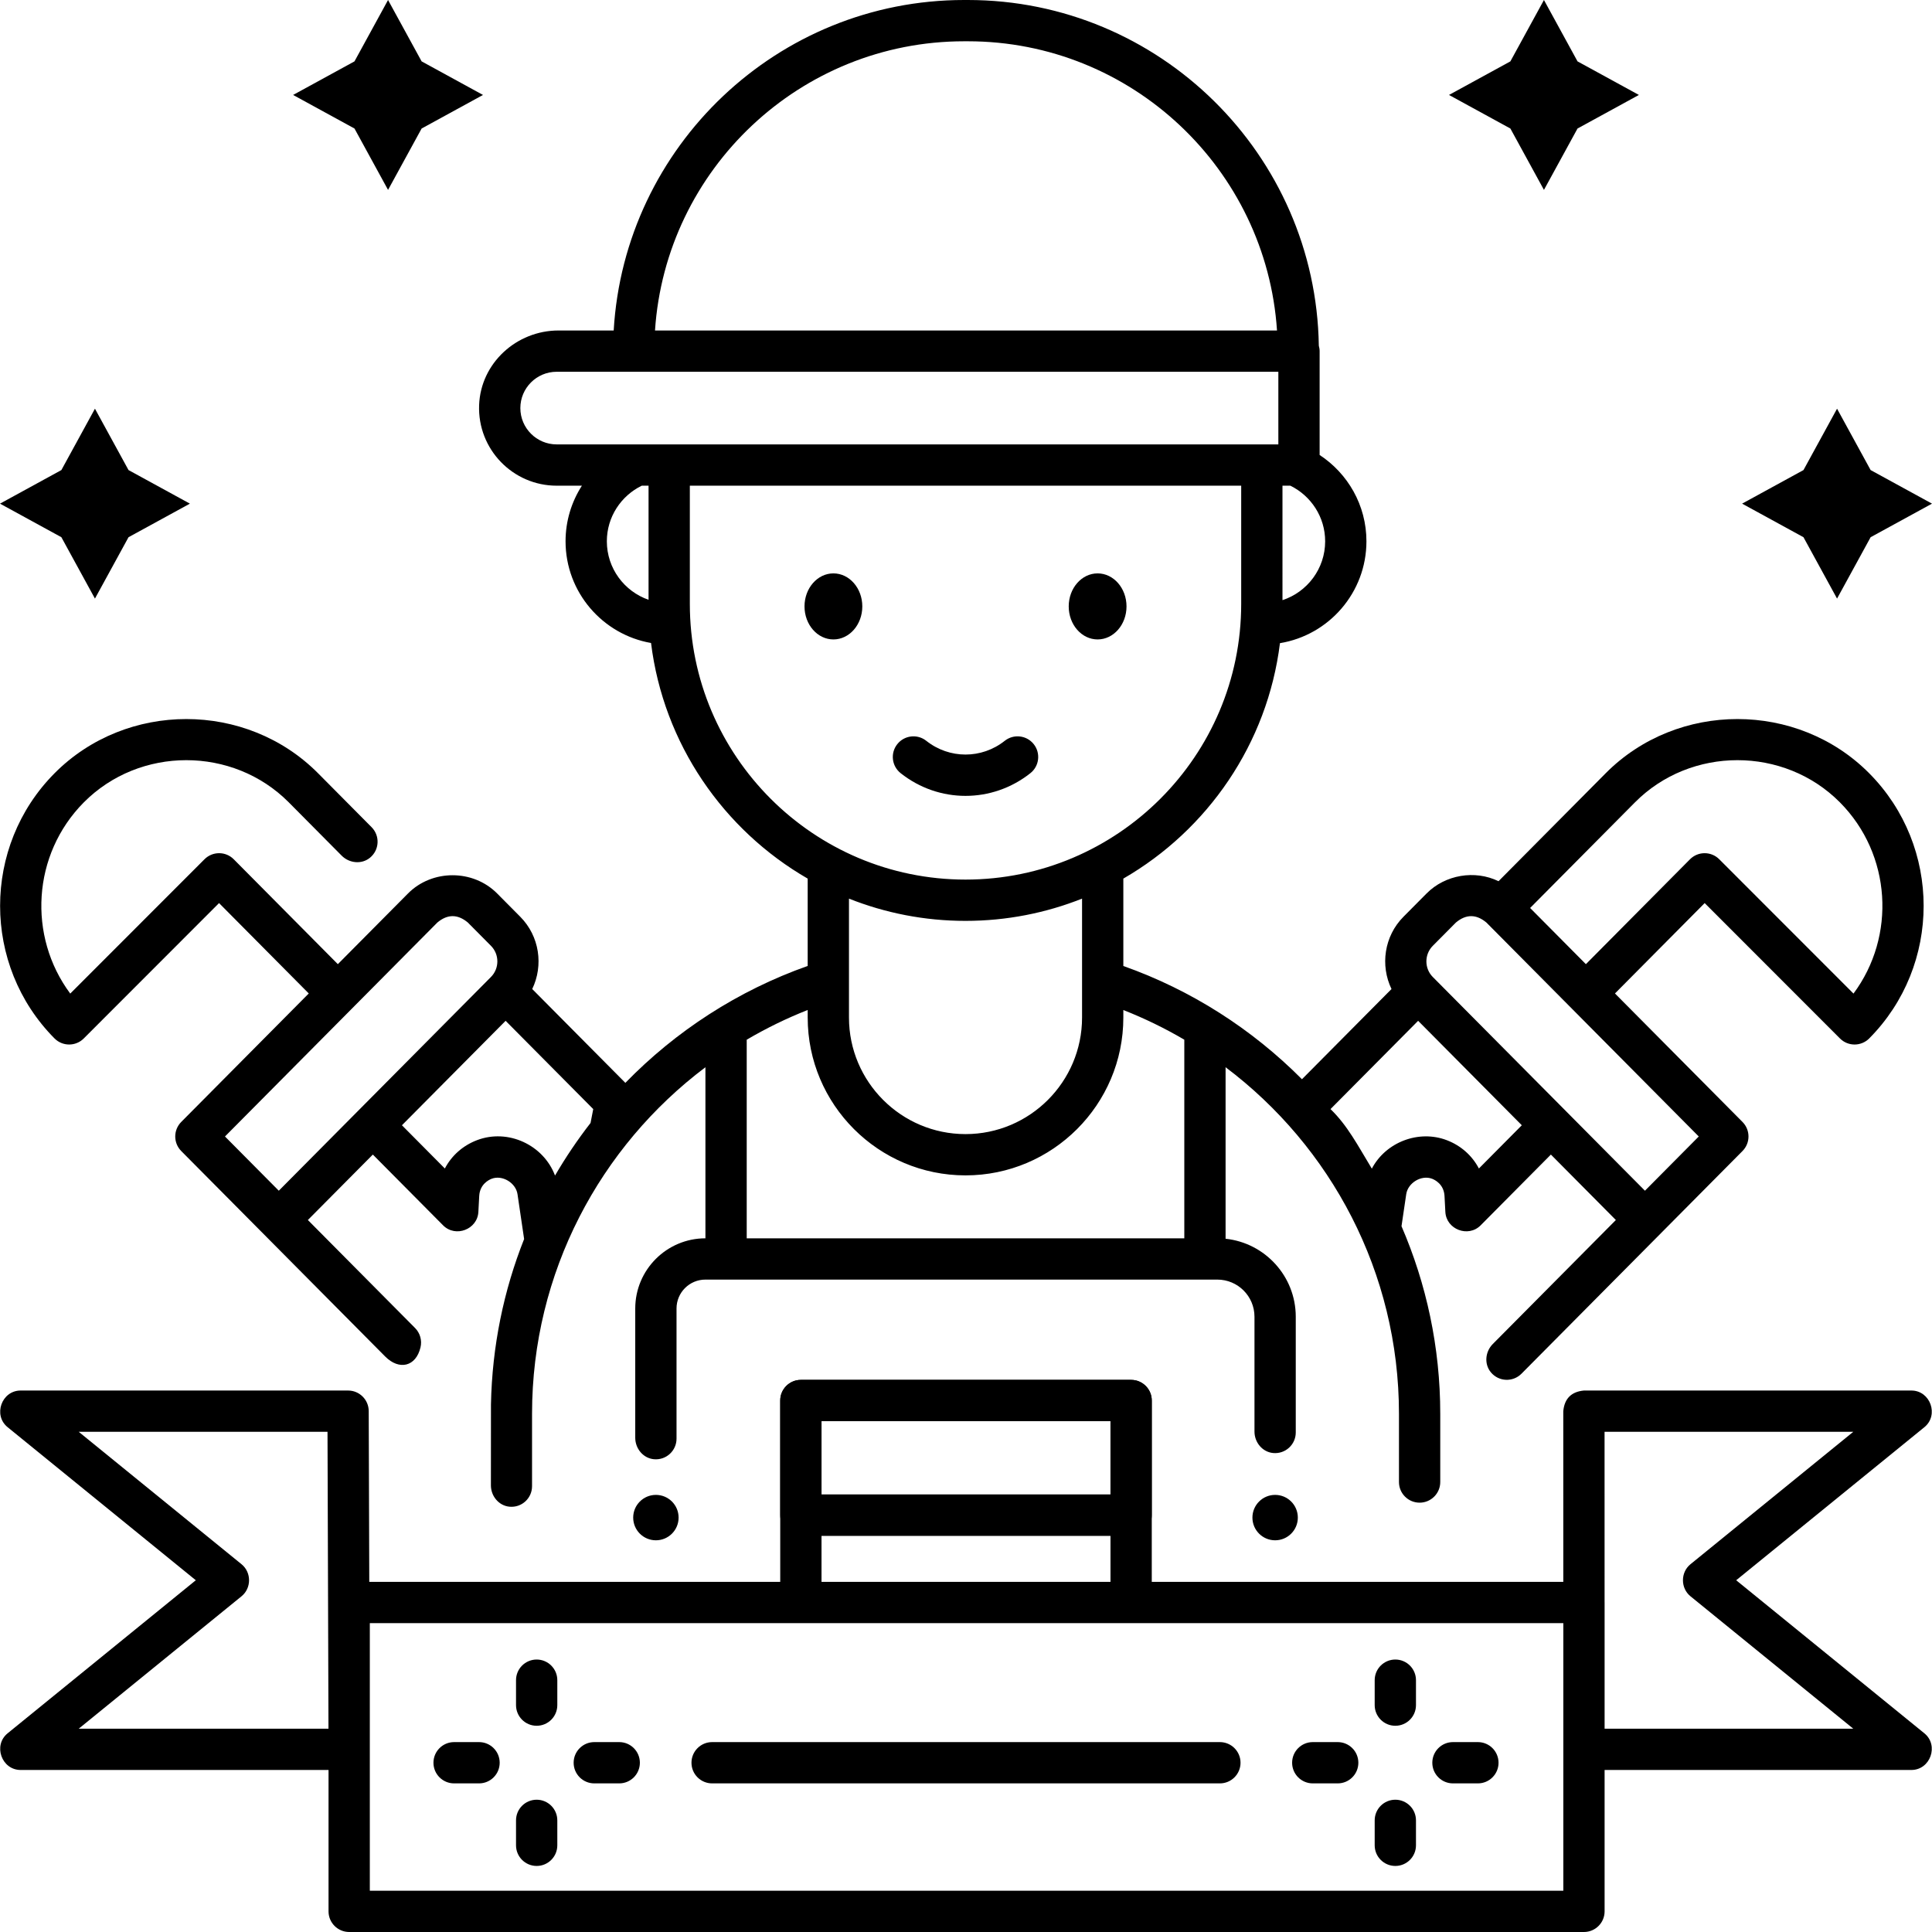 <?xml version="1.0" encoding="UTF-8"?>
<svg xmlns="http://www.w3.org/2000/svg" id="Layer_1" height="512" viewBox="0 0 468 468" width="512">
  <g>
    <g>
      <g>
        <g>
          <g>
            <path d="m274 372.018h-80c-2.761 0-5-2.238-5-5v-27.76c0-2.762 2.239-5 5-5h80c2.761 0 5 2.238 5 5v27.76c0 2.761-2.239 5-5 5zm-75-10h70v-17.76h-70z"></path>
          </g>
        </g>
        <g>
          <g>
            <ellipse cx="201.882" cy="146.894" rx="7" ry="8"></ellipse>
            <ellipse cx="265.882" cy="146.894" rx="7" ry="8"></ellipse>
            <path d="m233.882 192.79c-5.545 0-11.09-1.834-15.717-5.503-2.164-1.716-2.527-4.861-.812-7.024 1.716-2.165 4.86-2.527 7.024-.812 5.596 4.438 13.412 4.438 19.008 0 2.163-1.716 5.309-1.353 7.024.812 1.715 2.163 1.353 5.309-.812 7.024-4.625 3.669-10.17 5.503-15.715 5.503z"></path>
          </g>
          <g>
            <path d="m162.341 156.116c-.002 0-.005 0-.007 0z"></path>
          </g>
        </g>
      </g>
      <g id="XMLID_202_">
        <path d="m295.5 432h-123c-2.761 0-5-2.238-5-5s2.239-5 5-5h123c2.761 0 5 2.238 5 5s-2.239 5-5 5z"></path>
        <g>
          <path d="m338 452c-2.761 0-5-2.238-5-5v-6.043c0-2.762 2.239-5 5-5s5 2.238 5 5v6.043c0 2.762-2.239 5-5 5z"></path>
          <path d="m338 418.043c-2.761 0-5-2.238-5-5v-6.043c0-2.762 2.239-5 5-5s5 2.238 5 5v6.043c0 2.762-2.239 5-5 5z"></path>
          <path d="m324.042 432h-6.042c-2.761 0-5-2.238-5-5s2.239-5 5-5h6.042c2.761 0 5 2.238 5 5s-2.238 5-5 5z"></path>
          <path d="m358 432h-6.042c-2.761 0-5-2.238-5-5s2.239-5 5-5h6.042c2.761 0 5 2.238 5 5s-2.239 5-5 5z"></path>
        </g>
        <g>
          <path d="m130 452c-2.761 0-5-2.238-5-5v-6.043c0-2.762 2.239-5 5-5s5 2.238 5 5v6.043c0 2.762-2.239 5-5 5z"></path>
          <path d="m130 418.043c-2.761 0-5-2.238-5-5v-6.043c0-2.762 2.239-5 5-5s5 2.238 5 5v6.043c0 2.762-2.239 5-5 5z"></path>
          <path d="m116.042 432h-6.042c-2.761 0-5-2.238-5-5s2.239-5 5-5h6.042c2.761 0 5 2.238 5 5s-2.238 5-5 5z"></path>
          <path d="m150 432h-6.042c-2.761 0-5-2.238-5-5s2.239-5 5-5h6.042c2.761 0 5 2.238 5 5s-2.239 5-5 5z"></path>
        </g>
        <circle cx="308.882" cy="367.616" r="5.5"></circle>
        <circle cx="158.882" cy="367.616" r="5.5"></circle>
      </g>
      <path d="m452.795 187.319c-17.39-17.519-46.461-17.519-63.851 0l-25.948 26.141c-5.729-2.79-12.915-1.576-17.419 2.962l-5.604 5.646c-4.695 4.729-5.651 11.806-2.9 17.51l-21.691 21.853c-12.068-12.14-26.813-21.609-43.269-27.433v-21.168c20.396-11.772 34.911-32.641 37.939-57.033 11.865-1.944 20.948-12.265 20.948-24.674 0-8.745-4.521-16.441-11.338-20.91v-25.158c0-.456-.081-.89-.195-1.31-.706-46.296-38.562-83.745-85.022-83.745h-.891c-45.22 0-82.297 35.475-84.896 80.055h-13.353c-10.18 0-18.861 7.9-19.246 18.073-.404 10.694 8.178 19.523 18.784 19.523h6.115c-2.501 3.891-3.96 8.512-3.96 13.473 0 12.324 8.961 22.587 20.707 24.63 3.016 24.411 17.537 45.297 37.945 57.076v21.156c-16.863 5.964-31.936 15.749-44.165 28.321l-22.561-22.729c2.751-5.703 1.794-12.78-2.9-17.51l-5.604-5.646c-5.826-5.869-15.738-5.882-21.577 0l-17.005 17.132-25.213-25.404c-1.952-1.965-5.128-1.971-7.085-.012l-32.522 32.543c-10.329-13.875-9.233-33.705 3.286-46.317 13.525-13.626 36.12-13.637 49.655 0l12.806 12.902c1.84 1.854 4.838 2.164 6.858.508 2.317-1.899 2.451-5.325.392-7.4l-12.958-13.055c-17.39-17.519-46.461-17.519-63.851 0-17.574 17.706-17.574 46.516 0 64.222 1.952 1.966 5.128 1.971 7.085.012l32.773-32.795 21.732 21.894-30.893 31.123c-1.935 1.949-1.935 5.095 0 7.045l49.399 49.768c3.39 3.415 7.448 2.476 8.561-2.205.408-1.717-.112-3.479-1.314-4.689l-25.969-26.163 15.738-15.855 17.022 17.15c2.998 3.018 8.318.99 8.542-3.26l.203-3.848c.151-2.87 2.349-3.928 3.019-4.184 2.58-.99 5.852.997 6.255 3.734l1.603 10.87c-4.943 12.445-7.757 25.952-8.032 40.073l-.013 19.586c-.002 2.604 1.9 4.93 4.492 5.178 2.972.284 5.473-2.046 5.473-4.959v-17.536c0-34.287 16.518-64.774 42-83.957v41.441c-9.374 0-17 7.626-17 17v31.319c0 2.611 1.909 4.943 4.509 5.191 2.982.284 5.491-2.053 5.491-4.977v-31.534c0-3.866 3.134-7 7-7h124c4.971 0 9 4.029 9 9v27.819c0 2.611 1.909 4.943 4.509 5.191 2.982.284 5.491-2.053 5.491-4.977v-28.034c0-9.801-7.46-17.89-17-18.893v-41.55c25.481 19.183 42 49.671 42 83.958v16.523c0 2.761 2.239 5 5 5s5-2.239 5-5v-16.519c0-16.139-3.359-31.5-9.386-45.45l1.145-7.762c.404-2.739 3.676-4.724 6.255-3.734.67.256 2.868 1.313 3.019 4.184l.203 3.848c.224 4.25 5.544 6.279 8.542 3.26l17.023-17.15 15.738 15.855-29.814 30.037c-1.839 1.853-2.128 4.853-.459 6.86 1.915 2.303 5.343 2.412 7.404.338l53.545-53.946c1.935-1.95 1.935-5.096 0-7.045l-30.893-31.123 21.732-21.894 32.773 32.795c1.958 1.959 5.133 1.954 7.085-.012 17.575-17.707 17.575-46.517.001-64.223zm-142.133-69.669h1.904c4.985 2.442 8.434 7.555 8.434 13.473 0 6.646-4.344 12.288-10.338 14.255zm-243.127 170.783-.001-.001-13.037-13.135 51.447-51.83c2.461-2.059 4.921-2.059 7.382 0l5.604 5.646c2.064 2.079 2.064 5.464 0 7.543zm75.516-16.411c-3.14 4.041-6.015 8.295-8.603 12.739-2.811-7.439-11.407-11.434-18.91-8.567-3.451 1.316-6.16 3.763-7.778 6.859l-10.396-10.474 25.115-25.302 21.225 21.383zm90.504-262.022h.891c39.706 0 72.309 30.991 74.89 70.055h-150.671c2.581-39.064 35.184-70.055 74.89-70.055zm-76.452 135.292c-5.87-2.038-10.103-7.612-10.103-14.169 0-5.926 3.461-11.04 8.459-13.473h1.644zm-22.259-37.642c-4.851 0-8.797-3.946-8.797-8.798s3.946-8.798 8.797-8.798h174.818v17.596zm32.259 38.639v-28.639h133.56v28.639c0 36.822-29.958 66.779-66.78 66.779s-66.78-29.957-66.78-66.779zm95.01 71.39v28.811c0 15.566-12.665 28.23-28.231 28.23s-28.23-12.664-28.23-28.23v-28.81c8.742 3.471 18.265 5.389 28.23 5.389 9.966-.001 19.489-1.919 28.231-5.39zm24.769 82.287h-106v-48.111c4.705-2.764 9.638-5.181 14.77-7.2v1.834c0 21.08 17.15 38.23 38.23 38.23s38.231-17.15 38.231-38.23v-1.825c5.129 2.019 10.066 4.423 14.769 7.186zm71.359-16.913c-1.619-3.097-4.327-5.543-7.778-6.859-6.796-2.593-14.781.459-18.155 6.895-3.444-5.687-5.895-10.448-10.01-14.429l21.225-21.383 25.115 25.302zm53.262-7.755-13.038 13.136-51.394-51.777c-2.064-2.079-2.064-5.464 0-7.543l5.604-5.646c2.461-2.059 4.921-2.059 7.382 0zm37.48-34.616-32.522-32.543c-1.958-1.959-5.133-1.954-7.085.012l-25.216 25.404-13.509-13.609 25.391-25.581c13.525-13.626 36.12-13.637 49.655 0 12.519 12.612 13.615 32.442 3.286 46.317z"></path>
      <path d="m466.155 419.872-45.587-37.079 45.587-37.078c3.576-2.908 1.454-8.879-3.155-8.879h-79.318c-3.048.286-4.714 1.953-5 5.001l.006 41.35h-99.688v-43.93c0-2.761-2.239-5-5-5h-80c-2.761 0-5 2.239-5 5v43.93h-99.547l-.134-41.367c-.009-2.755-2.245-4.984-5-4.984h-79.319c-4.608 0-6.73 5.971-3.155 8.879l45.587 37.078-45.587 37.079c-3.576 2.908-1.454 8.879 3.155 8.879h74.584v34.249c0 2.761 2.239 5 5 5h299.109c2.761 0 5-2.239 5-5v-34.249h74.307c4.608 0 6.73-5.971 3.155-8.879zm-447.084-1.121 39.439-32.079c2.425-1.971 2.425-5.787 0-7.758l-39.439-32.078h60.263l.234 71.915zm179.929-74.494h70v17.761h-70zm0 27.761h70v11.169h-70zm179.693 85.982h-289.109v-64.813h289.109zm10-39.249v-30.564c0-.017-.005-.033-.005-.05l-.006-41.3h60.247l-39.439 32.078c-2.425 1.971-2.425 5.786 0 7.758l39.439 32.079h-60.236z"></path>
    </g>
    <path id="XMLID_209_" d="m102.132 14.868 14.868 8.132-14.868 8.132-8.132 14.868-8.132-14.868-14.868-8.132 14.868-8.132 8.132-14.868z"></path>
    <path id="XMLID_208_" d="m31.132 113.868 14.868 8.132-14.868 8.132-8.132 14.868-8.132-14.868-14.868-8.132 14.868-8.132 8.132-14.868z"></path>
    <path id="XMLID_207_" d="m365.868 14.868-14.868 8.132 14.868 8.132 8.132 14.868 8.132-14.868 14.868-8.132-14.868-8.132-8.132-14.868z"></path>
    <path id="XMLID_206_" d="m436.868 113.868-14.868 8.132 14.868 8.132 8.132 14.868 8.132-14.868 14.868-8.132-14.868-8.132-8.132-14.868z"></path>
  </g>
</svg>
